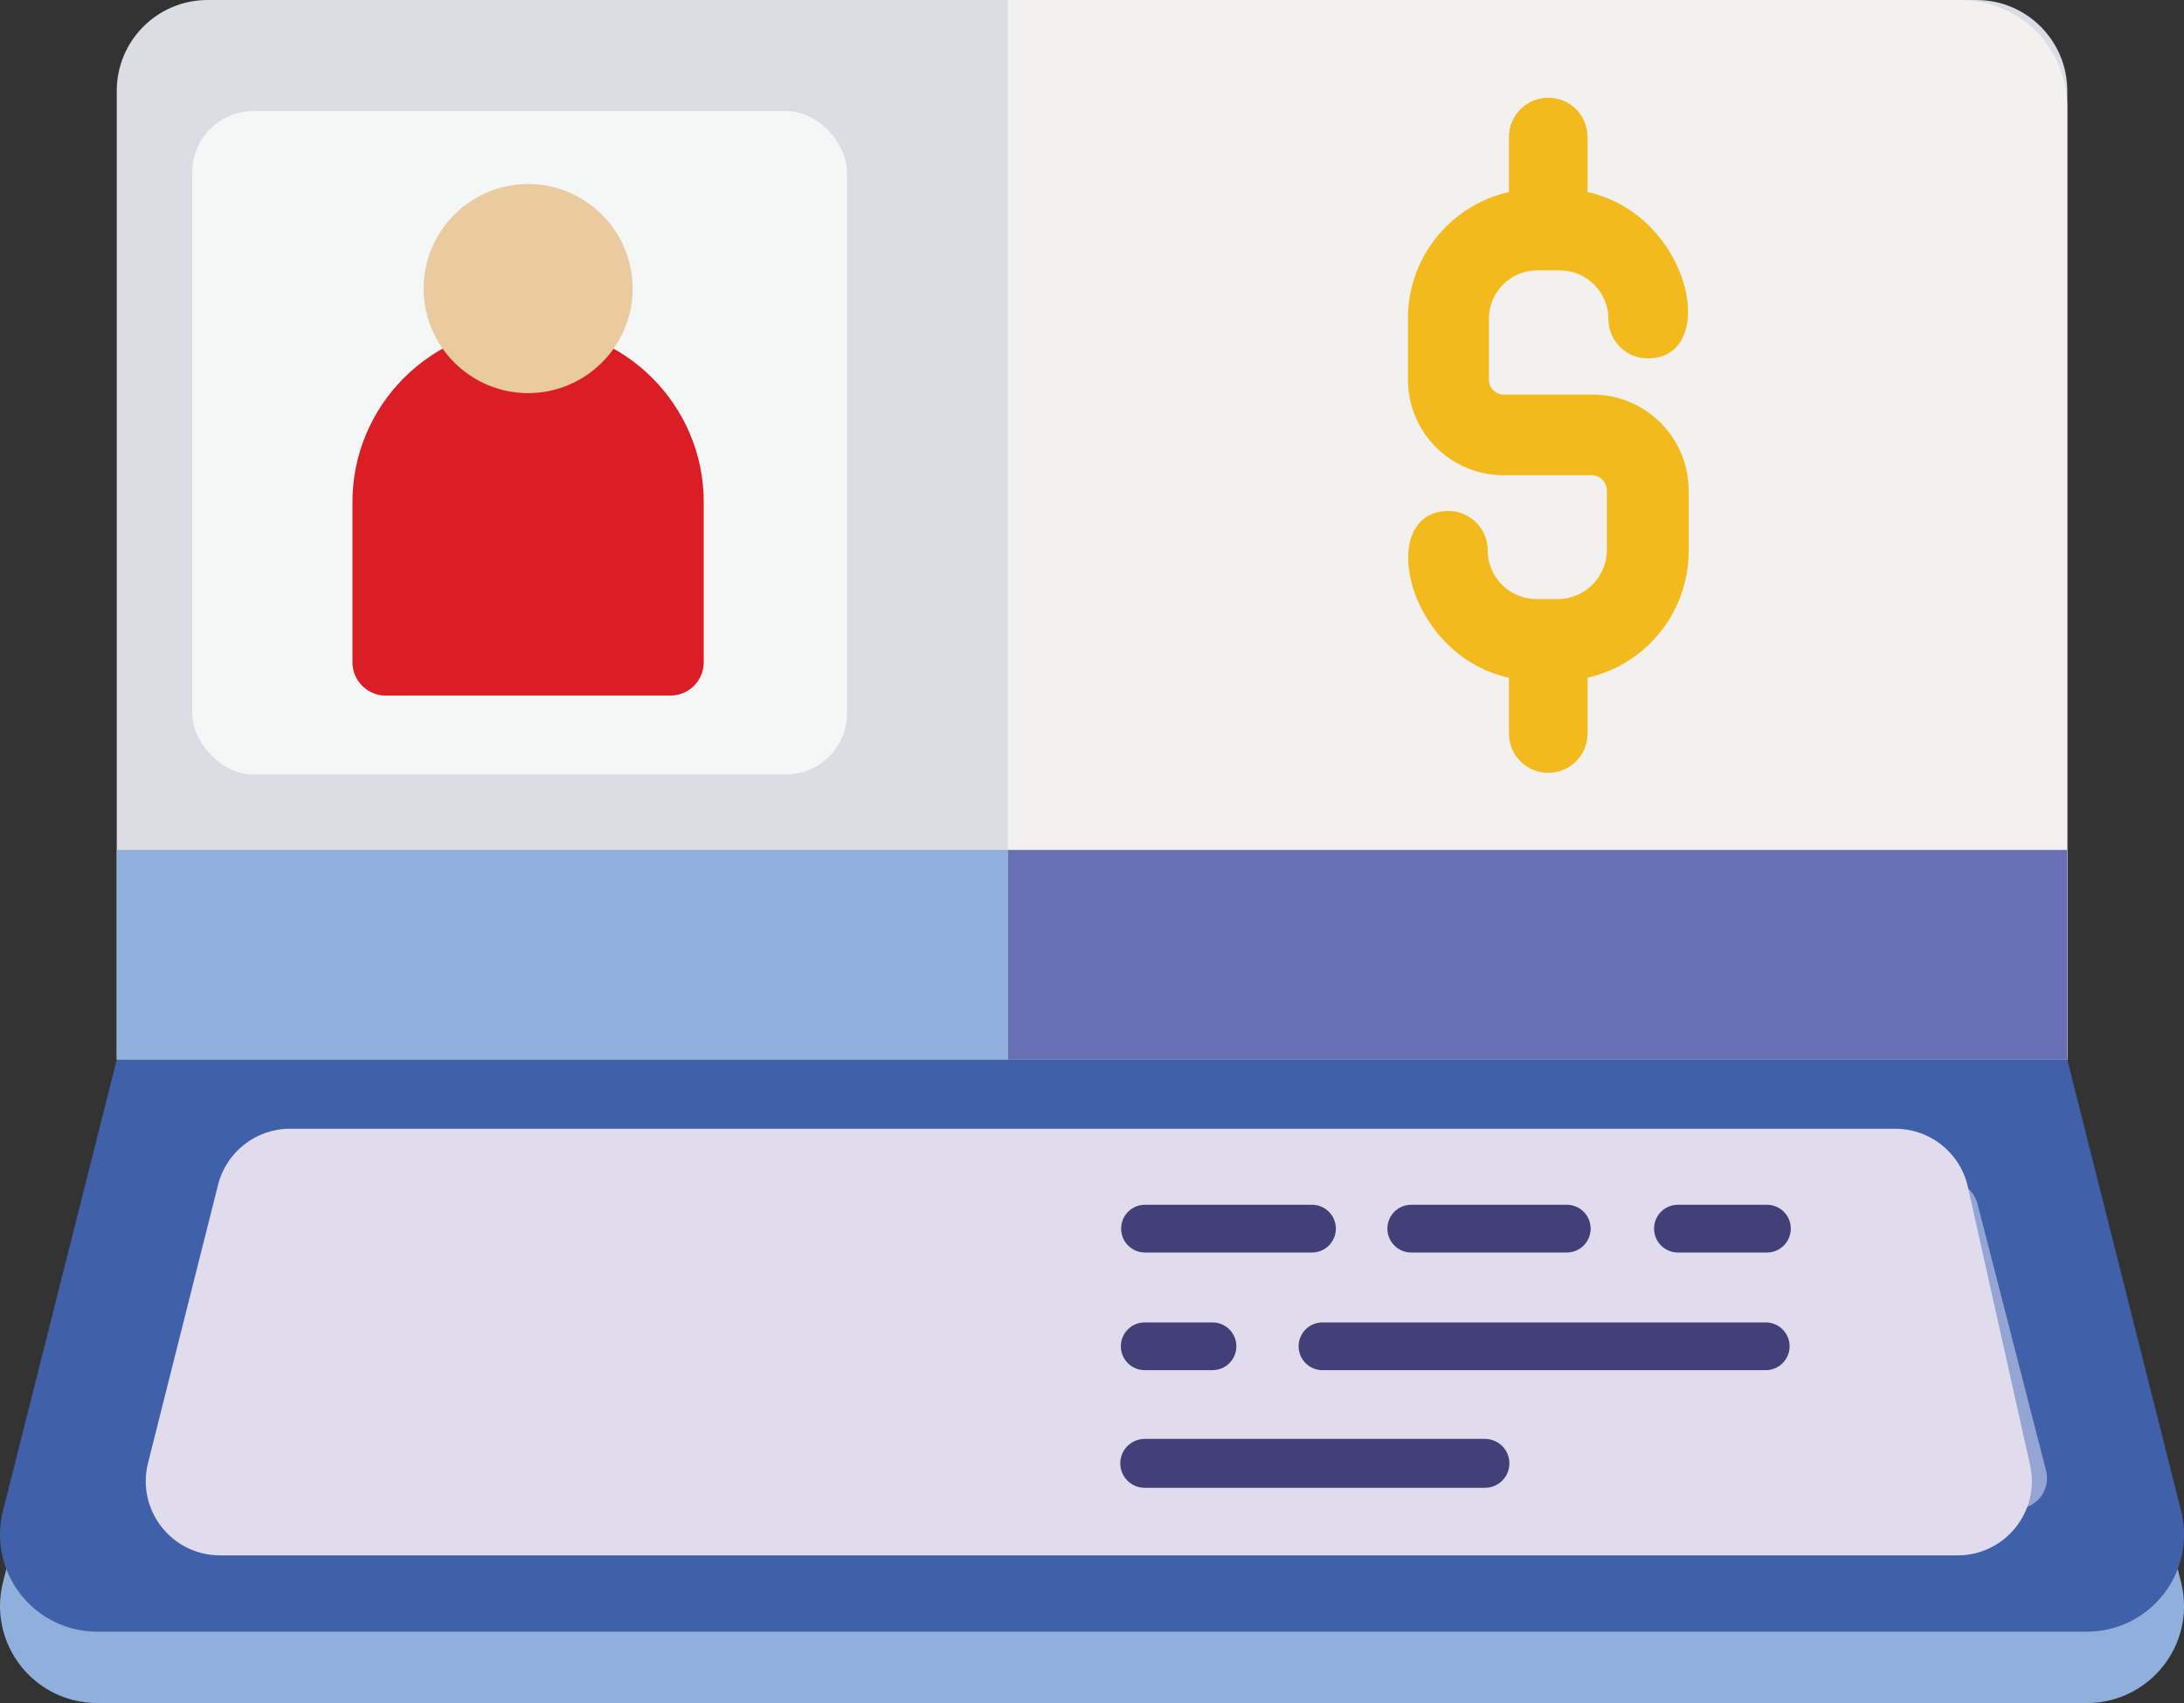 <?xml version="1.0" encoding="UTF-8"?>
<svg id="_레이어_2" data-name="레이어 2" xmlns="http://www.w3.org/2000/svg" viewBox="0 0 495 385.91">
  <rect x="0" y="0" width="495" height="385.91" fill="#333333" stroke="none"/>
  <defs>
    <style>
      .cls-1 {
        fill: #8fb0dc;
      }

      .cls-2 {
        fill: #f2ba1c;
      }

      .cls-3 {
        fill: #e0dced;
      }

      .cls-4 {
        fill: #dbdce4;
      }

      .cls-5 {
        fill: #4061a9;
      }

      .cls-6 {
        fill: #eacba0;
      }

      .cls-7 {
        fill: #433f78;
      }

      .cls-8 {
        fill: #94a5d4;
      }

      .cls-9 {
        fill: #db1e26;
      }

      .cls-10 {
        fill: #696fb3;
      }

      .cls-11 {
        fill: #f5f7f7;
      }

      .cls-12 {
        fill: #f3f0f0;
      }
    </style>
  </defs>
  <g id="_레이어_1-2" data-name="레이어 1">
    <g>
      <g id="Passbook">
        <path class="cls-4" d="M47.06,0h400.89c11.38,0,20.6,9.22,20.6,20.6v219.53H26.46V20.6C26.46,9.22,35.68,0,47.06,0Z"/>
        <path class="cls-1" d="M26.46,192.6h442.14v47.53H26.46v-47.53Z"/>
        <path class="cls-12" d="M444.32,0h-215.91v240.13h240.13V24.22C468.58,10.88,457.78.03,444.43,0c-.04,0-.07,0-.11,0Z"/>
        <path class="cls-10" d="M228.42,192.6h240.13v47.53h-240.13v-47.53Z"/>
        <path class="cls-1" d="M494.34,358.55l-25.79-102.25H26.46L.67,358.55c-2.96,11.79,4.2,23.74,15.99,26.7,1.84.46,3.74.68,5.64.66h450.69c12.15,0,22.01-9.84,22.02-21.99,0-1.81-.22-3.61-.66-5.37Z"/>
        <path class="cls-5" d="M494.34,342.38l-25.79-102.25H26.46L.67,342.38c-2.96,11.79,4.2,23.74,15.99,26.7,1.84.46,3.74.68,5.64.66h450.69c12.15,0,22.01-9.84,22.02-21.99,0-1.81-.22-3.61-.66-5.37Z"/>
        <path class="cls-8" d="M463.79,333.46l-15.52-60.4c-.69-3.15-3.48-5.4-6.7-5.41h-196.23c-5.69.03-10.3,4.64-10.33,10.33v53.58c0,5.7,4.62,10.33,10.33,10.33h211.47c3.82.12,7.02-2.87,7.14-6.7.02-.58-.04-1.17-.16-1.74Z"/>
        <path class="cls-3" d="M429.59,255.77H65.74c-7.71,0-14.44,5.24-16.32,12.72l-15.87,63.02c-2.68,10.63,5.36,20.94,16.32,20.94h393.82c10.78,0,18.77-9.99,16.42-20.5l-14.1-63.02c-1.72-7.69-8.54-13.15-16.42-13.15Z"/>
        <g>
          <path class="cls-7" d="M297.36,283.82h-37.85c-2.99,0-5.41-2.42-5.41-5.41s2.42-5.41,5.41-5.41h37.85c2.99,0,5.41,2.42,5.41,5.41s-2.42,5.41-5.41,5.41Z"/>
          <path class="cls-7" d="M274.81,310.48h-15.36c-2.99,0-5.41-2.42-5.41-5.41s2.42-5.41,5.41-5.41h15.36c2.99,0,5.41,2.42,5.41,5.41s-2.42,5.41-5.41,5.41Z"/>
          <path class="cls-7" d="M400.2,310.48h-100.46c-2.99,0-5.41-2.42-5.41-5.41s2.42-5.41,5.41-5.41h100.46c2.99,0,5.41,2.42,5.41,5.41s-2.42,5.41-5.41,5.41Z"/>
          <path class="cls-7" d="M336.56,337.14h-77.11c-3.06,0-5.54-2.48-5.54-5.54s2.48-5.54,5.54-5.54h77.11c3.06,0,5.54,2.48,5.54,5.54s-2.48,5.54-5.54,5.54Z"/>
          <path class="cls-7" d="M355.11,283.82h-35.25c-2.99,0-5.41-2.42-5.41-5.41s2.42-5.41,5.41-5.41h35.25c2.99,0,5.41,2.42,5.41,5.41s-2.42,5.41-5.41,5.41Z"/>
          <path class="cls-7" d="M400.47,283.82h-20.17c-2.99,0-5.41-2.42-5.41-5.41s2.42-5.41,5.41-5.41h20.17c2.99,0,5.41,2.42,5.41,5.41s-2.42,5.41-5.41,5.41Z"/>
          <path class="cls-2" d="M350.91,175.13c-4.92,0-8.91-3.99-8.91-8.91v-21.12c0-4.92,3.99-8.91,8.91-8.91s8.91,3.99,8.91,8.91v20.94c.1,4.92-3.81,8.99-8.73,9.09-.06,0-.12,0-.18,0Z"/>
          <path class="cls-2" d="M350.91,61.08c-4.92,0-8.91-3.99-8.91-8.91v-21.12c0-4.92,3.99-8.91,8.91-8.91s8.91,3.99,8.91,8.91v20.85c.15,4.92-3.72,9.03-8.64,9.17-.09,0-.18,0-.27,0Z"/>
          <path class="cls-2" d="M353.41,154.28h-4.9c-28.78,0-38.13-38.49-20.23-38.49,4.92,0,8.91,3.99,8.91,8.91,0,6.1,4.95,11.05,11.05,11.05h4.9c6.08-.05,11-4.97,11.05-11.05v-13.63c-.05-1.88-1.59-3.39-3.47-3.39h-19.96c-11.96,0-21.65-9.69-21.65-21.65h0v-13.9c0-16.19,13.12-29.31,29.31-29.31h4.9c28.69,0,38.05,38.4,20.14,38.4-4.92,0-8.91-3.99-8.91-8.91,0-6.1-4.95-11.05-11.05-11.05h-4.9c-6.05-.1-11.04,4.73-11.14,10.78,0,.03,0,.06,0,.09v13.9c0,1.87,1.52,3.39,3.39,3.39h20.14c11.97,0,21.69,9.68,21.74,21.65v13.9c-.05,16.17-13.14,29.27-29.31,29.31Z"/>
        </g>
        <rect class="cls-11" x="43.58" y="25.17" width="148.4" height="150.33" rx="13.88" ry="13.88"/>
      </g>
      <g>
        <path class="cls-9" d="M151.95,157.62h-64.51c-4.17,0-7.56-3.38-7.56-7.56v-36.29c0-21.95,17.86-39.81,39.81-39.81s39.81,17.86,39.81,39.81v36.29c0,4.17-3.38,7.56-7.56,7.56Z"/>
        <path class="cls-6" d="M119.7,89.08c-13.06,0-23.69-10.63-23.69-23.69s10.63-23.69,23.69-23.69,23.69,10.63,23.69,23.69-10.63,23.69-23.69,23.69Z"/>
      </g>
    </g>
  </g>
</svg>